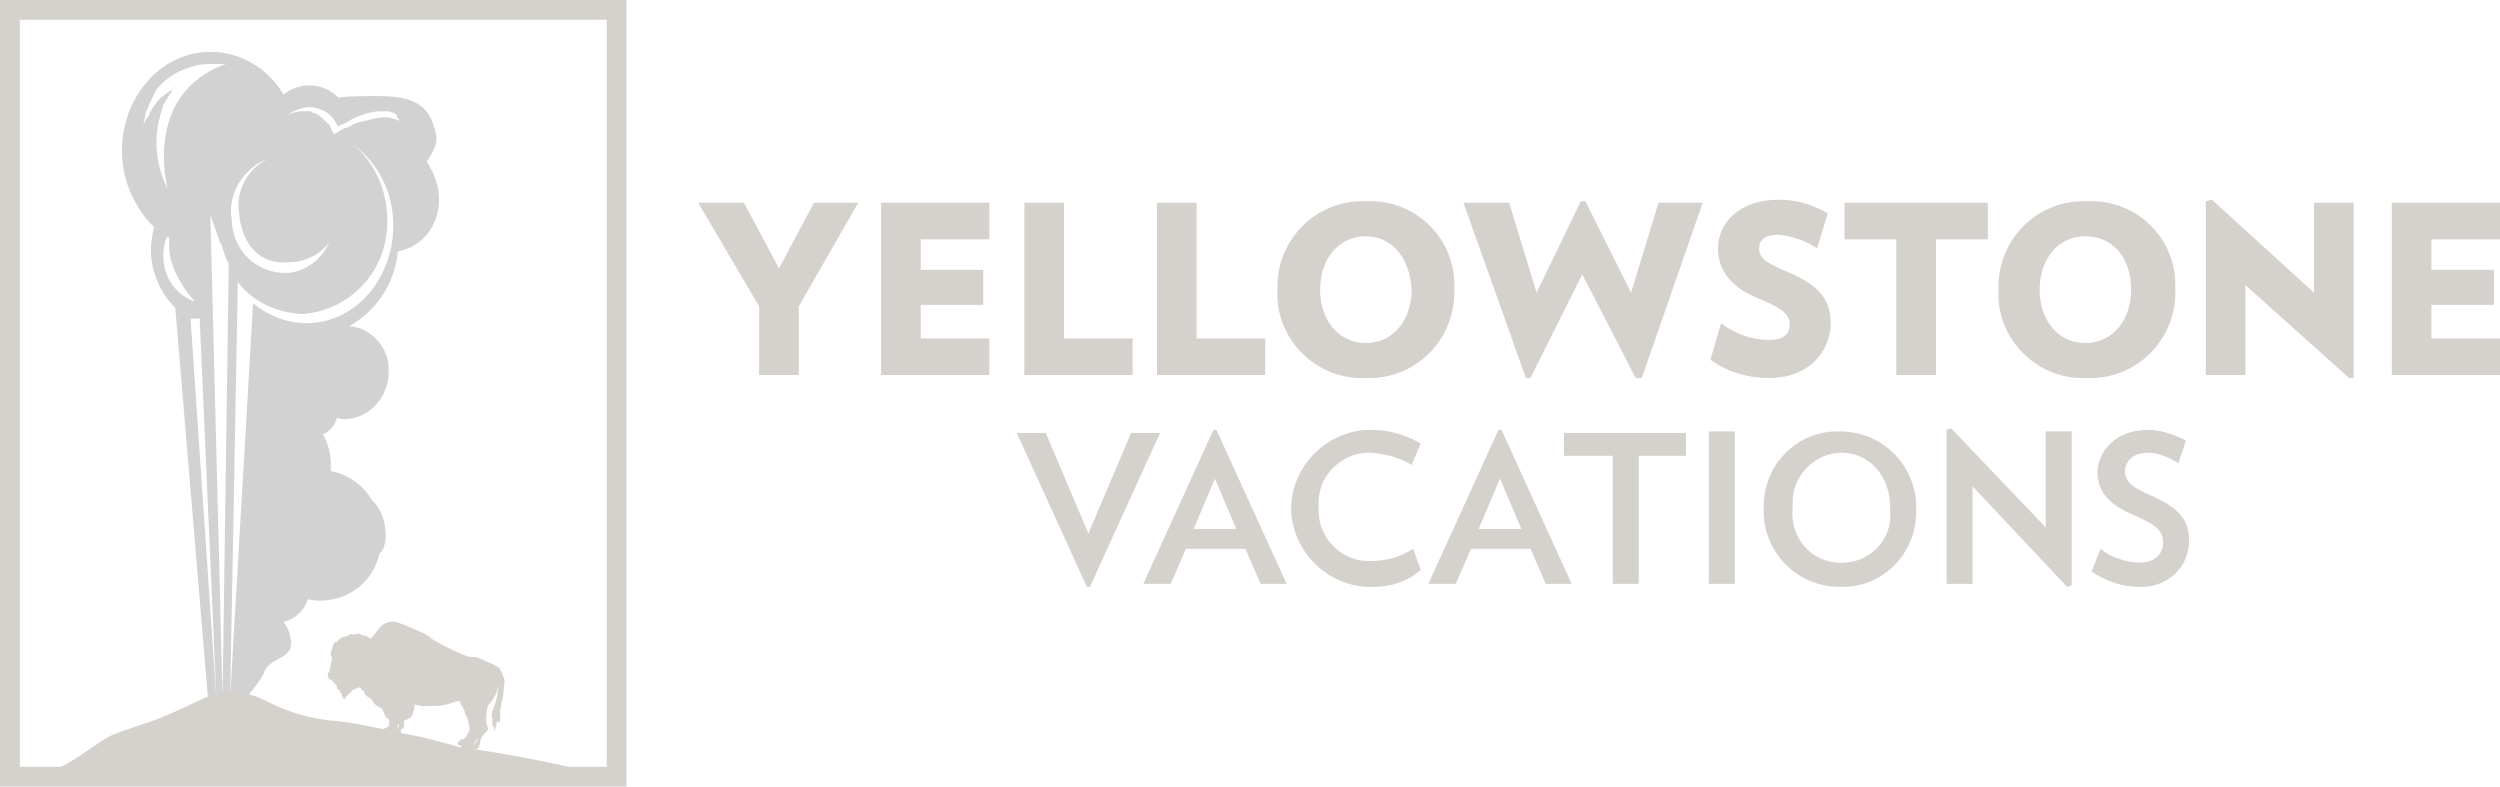 <?xml version="1.0" encoding="utf-8"?>
<!-- Generator: Adobe Illustrator 19.2.1, SVG Export Plug-In . SVG Version: 6.00 Build 0)  -->
<svg version="1.1" id="Layer_1" xmlns="http://www.w3.org/2000/svg" xmlns:xlink="http://www.w3.org/1999/xlink" x="0px" y="0px"
	 viewBox="0 0 164 51.6" style="enable-background:new 0 0 164 51.6;" xml:space="preserve">
<style type="text/css">
	.st0{fill:#D5D2CD;}
	.st1{fill:none;}
	.st2{fill:#D2D2D2;}
</style>
<title>logo-footer</title>
<path class="st0" d="M52.4,20.1v4.5h-2.6v-4.5l-4-6.8h3l2.3,4.3l2.3-4.3h2.9L52.4,20.1z"/>
<path class="st0" d="M57.8,24.6V13.3h7.1v2.4h-4.5v2h4.1V20h-4.1v2.2h4.5v2.4L57.8,24.6z"/>
<path class="st0" d="M67.2,24.6V13.3h2.6v8.9h4.5v2.4H67.2z"/>
<path class="st0" d="M75.9,24.6V13.3h2.6v8.9H83v2.4H75.9z"/>
<path class="st0" d="M89.5,24.8c-3,0.1-5.6-2.3-5.7-5.3c0-0.2,0-0.3,0-0.5c-0.1-3.1,2.3-5.7,5.4-5.8c0.2,0,0.3,0,0.5,0
	c3.1-0.1,5.6,2.3,5.7,5.3c0,0.2,0,0.3,0,0.5c0.1,3.1-2.3,5.7-5.4,5.8C89.8,24.8,89.6,24.8,89.5,24.8z M89.6,15.5c-1.8,0-3,1.5-3,3.5
	c0,2,1.2,3.5,3,3.5c1.8,0,3-1.5,3-3.5C92.5,16.9,91.3,15.5,89.6,15.5L89.6,15.5z"/>
<path class="st0" d="M107.7,24.8l-0.4,0l-3.5-6.8l-3.4,6.8l-0.3,0L96,13.3h3l1.8,5.9l2.9-6h0.3l3,6l1.8-5.9h2.9L107.7,24.8z"/>
<path class="st0" d="M116,24.8c-1.3,0-2.7-0.4-3.8-1.2l0.7-2.4c0.9,0.7,2,1.1,3.2,1.1c0.9,0,1.3-0.4,1.3-1c0-0.6-0.3-1-2-1.7
	c-2-0.8-2.7-2-2.7-3.3c0-1.6,1.3-3.2,4-3.2c1.1,0,2.2,0.3,3.2,0.9l-0.7,2.3c-0.7-0.5-1.6-0.8-2.5-0.9c-1,0-1.3,0.4-1.3,0.9
	c0,0.7,0.6,1,2,1.6c2.1,0.9,2.7,1.9,2.7,3.4C120,23.1,118.7,24.8,116,24.8z"/>
<path class="st0" d="M127,15.7v8.9h-2.6v-8.9H121v-2.4h9.4v2.4H127z"/>
<path class="st0" d="M136.8,24.8c-3,0.1-5.6-2.3-5.7-5.3c0-0.2,0-0.3,0-0.5c-0.1-3.1,2.3-5.7,5.4-5.8c0.2,0,0.3,0,0.5,0
	c3.1-0.1,5.6,2.3,5.7,5.3c0,0.2,0,0.3,0,0.5c0.1,3.1-2.3,5.7-5.4,5.8C137.1,24.8,136.9,24.8,136.8,24.8z M136.8,15.5
	c-1.8,0-3,1.5-3,3.5c0,2,1.2,3.5,3,3.5c1.8,0,3-1.5,3-3.5C139.8,16.9,138.6,15.5,136.8,15.5z"/>
<path class="st0" d="M154.1,24.8l-6.8-6.1v5.9h-2.6V13.2l0.4-0.1l6.7,6.1v-5.9h2.6v11.5L154.1,24.8z"/>
<path class="st0" d="M156.9,24.6V13.3h7.1v2.4h-4.5v2h4.1V20h-4.1v2.2h4.5v2.4L156.9,24.6z"/>
<path class="st0" d="M71.5,38.5h-0.2l-4.6-10.1h1.9l2.8,6.6l2.8-6.6h1.9L71.5,38.5z"/>
<path class="st0" d="M82.7,38.3l-1-2.3h-3.9l-1,2.3h-1.8l4.6-10.1h0.2l4.6,10.1H82.7z M79.7,31.4l-1.4,3.3h2.8L79.7,31.4z"/>
<path class="st0" d="M90.1,38.5c-2.8,0.1-5.2-2.1-5.4-4.9c-0.1-2.8,2.1-5.2,4.9-5.4c0.1,0,0.3,0,0.4,0c1.1,0,2.2,0.3,3.2,0.9
	l-0.6,1.4c-0.8-0.5-1.7-0.7-2.6-0.8c-1.8-0.1-3.4,1.3-3.5,3.1c0,0.2,0,0.3,0,0.5c-0.1,1.8,1.3,3.4,3.1,3.5c0.1,0,0.3,0,0.4,0
	c1,0,1.9-0.3,2.7-0.8l0.5,1.4C92.4,38.1,91.3,38.5,90.1,38.5z"/>
<path class="st0" d="M101.4,38.3l-1-2.3h-3.9l-1,2.3h-1.8l4.6-10.1h0.2l4.6,10.1H101.4z M98.4,31.4L97,34.7h2.8L98.4,31.4z"/>
<path class="st0" d="M107.5,29.9v8.4h-1.7v-8.4h-3.2v-1.5h8v1.5H107.5z"/>
<path class="st0" d="M112.1,38.3v-10h1.7v10H112.1z"/>
<path class="st0" d="M120.7,38.5c-2.7,0-4.9-2.1-5-4.8c0-0.1,0-0.2,0-0.3c-0.1-2.8,2.1-5.1,4.8-5.1c0.1,0,0.2,0,0.2,0
	c2.7,0,4.9,2.1,5,4.8c0,0.1,0,0.2,0,0.3c0.1,2.8-2.1,5.1-4.8,5.1C120.9,38.5,120.8,38.5,120.7,38.5z M120.8,29.7
	c-1.8,0-3.3,1.6-3.2,3.4c0,0.1,0,0.1,0,0.2c-0.2,1.8,1,3.4,2.8,3.6c1.8,0.2,3.4-1,3.6-2.8c0-0.3,0-0.5,0-0.8
	C124,31.3,122.7,29.7,120.8,29.7z"/>
<path class="st0" d="M135.6,38.5l-6.2-6.6v6.4h-1.7V28.2l0.3-0.1l6.2,6.5v-6.3h1.7v10.1L135.6,38.5z"/>
<path class="st0" d="M140.3,38.5c-1.1,0-2.2-0.4-3.1-1l0.6-1.5c0.7,0.6,1.7,0.9,2.6,0.9c1,0,1.5-0.6,1.5-1.3c0-0.7-0.3-1.1-1.9-1.8
	c-1.7-0.7-2.4-1.6-2.4-2.8c0-1.4,1.2-2.8,3.3-2.8c0.9,0,1.7,0.3,2.5,0.7l-0.5,1.5c-0.6-0.4-1.3-0.7-2-0.7c-1,0-1.5,0.6-1.5,1.2
	c0,0.7,0.5,1.1,1.7,1.6c2,0.9,2.5,1.7,2.5,3c0,1.7-1.4,3-3.1,3C140.4,38.5,140.4,38.5,140.3,38.5z"/>
<path class="st0" d="M32.8,46.9c0-0.4,0.1-0.8,0.2-1.2c0-0.2,0.1-0.9,0.1-1.1c-0.1-0.3-0.2-0.5-0.3-0.7c0-0.1-0.3-0.2-0.4-0.3
	c-0.2-0.1-0.5-0.2-0.7-0.3c-0.2-0.1-0.4-0.2-0.6-0.2c-0.2,0-0.4,0-0.6-0.1c-0.3-0.1-1.3-0.6-1.5-0.7c-0.2-0.1-0.5-0.3-0.7-0.4
	c-0.1-0.1-0.2-0.2-0.4-0.3c-0.2-0.1-1.3-0.6-1.9-0.8c-0.4-0.1-0.9,0.1-1.1,0.4c-0.1,0.1-0.3,0.4-0.5,0.6c-0.1,0.2-0.2,0-0.4-0.1
	c-0.2,0-0.1,0-0.4-0.1s-0.3,0.1-0.5,0c-0.2,0-0.1,0-0.3,0.1c-0.2,0.1-0.1,0-0.3,0.1c-0.2,0.1-0.1,0-0.3,0.2
	c-0.2,0.2-0.1,0.1-0.2,0.1c-0.1,0.1-0.1,0.1-0.2,0.4c0,0-0.1,0.2-0.1,0.4c0,0.1,0,0.2,0.1,0.2c-0.1,0.3-0.1,0.7-0.2,1
	c-0.1,0-0.1,0.1-0.1,0.2c0,0.1,0.1,0.3,0.2,0.3c0.1,0,0.1,0,0.1,0.1c0.1,0,0.1,0.1,0.2,0.2c0.1,0.1,0.1,0.1,0.1,0.2
	c0,0.1,0,0.1,0.1,0.1c0.1,0.1,0.1,0.2,0.2,0.3c0,0.1,0.1,0.3,0.2,0.4c0-0.1,0.1-0.2,0.2-0.3c0.1-0.1,0.1,0,0.1-0.1
	c0.1,0,0.2-0.2,0.2-0.2c0.1-0.1,0.3-0.1,0.4-0.2c0.1,0,0.2,0,0.2,0.1c0,0,0,0,0,0c0,0.1,0,0.1,0.1,0.1c0.1,0,0.1,0.1,0.1,0.2
	c0.1,0.1,0.1,0.1,0.2,0.2c0.1,0,0.1,0.1,0.2,0.1c0.1,0.1,0.1,0.1,0.2,0.3c0.1,0.1,0.2,0.2,0.4,0.3c0.1,0,0.2,0.1,0.3,0.4
	c0.1,0.3,0.2,0.3,0.3,0.4c0.1,0.1,0,0.3,0,0.4c0,0.1-0.3,0.2-0.3,0.2c-0.2,0-0.4,0.1-0.5,0.3c0.2,0.2,0.5,0.2,0.8,0.2
	c0.1,0,0.2-0.1,0.2-0.2c0.5,0.2,0.6,0,0.6-0.1c0-0.1,0-0.2,0.1-0.2c0.1,0,0.1-0.1,0.1-0.2c0-0.1,0-0.2,0-0.3
	c0.1-0.1,0.3-0.1,0.5-0.3c0.1-0.2,0.2-0.5,0.2-0.8c0.3,0.2,1,0.1,1.6,0.1c0.4,0,0.8-0.2,1.2-0.3c0.2-0.1,0.2,0.2,0.3,0.3
	c0.1,0.2,0.2,0.3,0.2,0.5c0.2,0.3,0.3,0.7,0.3,1.1c-0.1,0.2-0.2,0.5-0.4,0.6c-0.2,0-0.3,0.1-0.4,0.3c0.1,0.1,0.2,0.1,0.3,0.2
	c-0.1,0.1-0.1,0.2-0.1,0.2c0.3,0.2,0.6,0.2,0.9,0.1c0.1,0,0.1-0.1,0.2-0.2c0.1,0,0.1,0,0.2-0.4c0-0.3,0.2-0.5,0.4-0.7
	c0.2-0.2,0.1-0.2,0-0.6c0-0.4,0-0.7,0.1-1.1c0.4-0.4,0.7-1,0.7-1.5c0,0.5-0.1,1.1-0.3,1.6c-0.1,0.2-0.2,0.5-0.1,0.7
	c0,0.2,0,0.4,0,0.6c0.1-0.1,0.1-0.1,0.1-0.2c0,0.2,0,0.3,0,0.5c0.1-0.2,0.2-0.5,0.2-0.7l0.1,0.1C32.9,47.3,32.8,47.1,32.8,46.9z
	 M26.1,47.8c0,0.1-0.1,0.1-0.1,0.2c0.1-0.1,0.1-0.4,0.1-0.5l0.1,0C26.1,47.6,26.2,47.7,26.1,47.8z M31.1,48.9
	C31.1,48.9,31.1,48.9,31.1,48.9c0-0.2,0.1-0.4,0.3-0.5C31.3,48.5,31.2,48.7,31.1,48.9L31.1,48.9z"/>
<path class="st1" d="M11,6.6c0.1-0.1,0.1-0.2,0.2-0.3C11.1,6.4,11,6.5,11,6.6z"/>
<path class="st1" d="M10.4,8.2c0.1-0.4,0.2-0.7,0.3-1.1C10.6,7.5,10.4,7.8,10.4,8.2z"/>
<path class="st1" d="M10.4,8.2c-0.3,1.5,0,3.1,0.6,4.4l0,0C10.3,11.3,10.1,9.7,10.4,8.2z"/>
<path class="st1" d="M14.7,4.4L14.7,4.4c-0.4-0.1-0.7-0.1-1.1,0C14,4.4,14.4,4.4,14.7,4.4z"/>
<path class="st1" d="M12.2,4.7c0.5-0.2,1-0.3,1.5-0.3C13.2,4.4,12.7,4.5,12.2,4.7z"/>
<path class="st1" d="M9.9,6.7c0.1-0.2,0.2-0.4,0.3-0.6C10.1,6.3,10,6.5,9.9,6.7z"/>
<path class="st1" d="M9.6,7.4c0.1-0.2,0.2-0.5,0.3-0.7C9.8,6.9,9.7,7.1,9.6,7.4z"/>
<path class="st1" d="M10.6,5.7c0.4-0.4,1-0.8,1.6-1C11.6,4.9,11,5.2,10.6,5.7z"/>
<path class="st1" d="M18.9,17.9c1.2-0.1,2.2-0.9,2.7-2c-0.6,0.9-1.5,1.4-2.6,1.3c-1.8,0.2-3.2-1.1-3.3-3.1c-0.3-1.5,0.5-3,1.9-3.7
	c-1.7,0.6-2.7,2.3-2.5,4C15.2,16.4,16.8,17.9,18.9,17.9C18.8,17.9,18.9,17.9,18.9,17.9z"/>
<path class="st1" d="M25.8,7.6c-0.2-0.1-0.4-0.1-0.6-0.2c-0.2,0-0.4,0-0.6,0c-0.2,0-0.4,0.1-0.6,0.1c-0.4,0.1-0.8,0.2-1.1,0.4
	c-0.2,0.1-0.4,0.2-0.5,0.3c-0.1,0.1-0.2,0.1-0.4,0.2c0-0.1-0.1-0.2-0.2-0.3c-0.1-0.1-0.2-0.3-0.3-0.4c-0.2-0.2-0.5-0.4-0.9-0.5
	c-0.3-0.1-0.6-0.1-1,0c-0.3,0.1-0.6,0.2-0.9,0.4c0.3-0.1,0.6-0.2,0.9-0.2c0.1,0,0.3,0,0.4,0c0.1,0,0.1,0,0.2,0c0.1,0,0.1,0,0.2,0.1
	c0.3,0.1,0.5,0.2,0.7,0.5c0.1,0.1,0.2,0.2,0.3,0.3c0.1,0.1,0.1,0.3,0.2,0.4l0.1,0.2L22,8.8c0.2-0.1,0.3-0.2,0.5-0.3
	c0.2-0.1,0.3-0.2,0.5-0.2c0.2-0.1,0.4-0.1,0.5-0.2c0.2-0.1,0.4-0.1,0.5-0.2c0.4-0.1,0.7-0.2,1.1-0.2c0.2,0,0.4,0,0.6,0.1
	C26,7.8,26.2,7.9,26.3,8C26.2,7.9,26,7.7,25.8,7.6z"/>
<path class="st1" d="M14.5,16.2l-0.7-2l0.8,31.6l0.4-28l0-0.3c-0.2-0.5-0.4-0.9-0.5-1.4C14.5,16.1,14.5,16.1,14.5,16.2z"/>
<path class="st1" d="M23.3,9.5c1.4,1.2,2.2,3,2.2,4.9c0.1,3.2-2.4,6-5.6,6.2c-1.6,0-3.2-0.8-4.2-2.1l-0.5,27.2l1.5-25.8
	c1,0.8,2.2,1.3,3.5,1.3c3.2,0,5.7-2.9,5.7-6.4C25.9,12.7,24.9,10.7,23.3,9.5z"/>
<path class="st1" d="M11.1,16c0.1-1.9-1.8,2.5,1.7,3.8C12.8,19.8,11.1,17.8,11.1,16z"/>
<polygon class="st1" points="12.5,20.9 14.3,45.9 13.2,20.9 "/>
<polygon class="st1" points="12.5,20.9 14.3,45.9 13.2,20.9 "/>
<path class="st1" d="M11.1,16c0.1-1.9-1.8,2.5,1.7,3.8C12.8,19.8,11.1,17.8,11.1,16z"/>
<path class="st1" d="M14.5,16.2l-0.7-2l0.8,31.6l0.4-28l0-0.3c-0.2-0.5-0.4-0.9-0.5-1.4C14.5,16.1,14.5,16.1,14.5,16.2z"/>
<path class="st1" d="M11.1,6.3C11.1,6.4,11,6.5,11,6.6c-0.1,0.2-0.2,0.3-0.3,0.5c-0.2,0.4-0.3,0.7-0.3,1.1c-0.3,1.5,0,3.1,0.6,4.4
	l0,0l0,0c0,0-1.8-6.2,3.8-8.2l0,0l0,0c-0.4-0.1-0.7-0.1-1.1,0c-0.5,0-1,0.1-1.5,0.3c-0.6,0.2-1.1,0.5-1.6,1
	c-0.1,0.1-0.3,0.3-0.4,0.5C10.1,6.3,10,6.5,9.9,6.7C9.8,6.9,9.7,7.1,9.6,7.4C9.5,7.6,9.4,7.9,9.4,8.1c0,0,0-0.1,0.1-0.2
	c0-0.1,0.1-0.2,0.2-0.3c0-0.1,0.1-0.1,0.1-0.2C9.8,7.4,9.9,7.3,10,7.1c0.2-0.3,0.4-0.5,0.7-0.8C10.8,6.2,11,6.1,11.1,6
	c0.1-0.1,0.3-0.2,0.4-0.2C11.4,6,11.3,6.1,11.1,6.3z"/>
<path class="st1" d="M25.8,7.6c-0.2-0.1-0.4-0.1-0.6-0.2c-0.2,0-0.4,0-0.6,0c-0.2,0-0.4,0.1-0.6,0.1c-0.4,0.1-0.8,0.2-1.1,0.4
	c-0.2,0.1-0.4,0.2-0.5,0.3c-0.1,0.1-0.2,0.1-0.4,0.2c0-0.1-0.1-0.2-0.2-0.3c-0.1-0.1-0.2-0.3-0.3-0.4c-0.2-0.2-0.5-0.4-0.9-0.5
	c-0.3-0.1-0.6-0.1-1,0c-0.3,0.1-0.6,0.2-0.9,0.4c0.3-0.1,0.6-0.2,0.9-0.2c0.1,0,0.3,0,0.4,0c0.1,0,0.1,0,0.2,0c0.1,0,0.1,0,0.2,0.1
	c0.3,0.1,0.5,0.2,0.7,0.5c0.1,0.1,0.2,0.2,0.3,0.3c0.1,0.1,0.1,0.3,0.2,0.4l0.1,0.2L22,8.8c0.2-0.1,0.3-0.2,0.5-0.3
	c0.2-0.1,0.3-0.2,0.5-0.2c0.2-0.1,0.4-0.1,0.5-0.2c0.2-0.1,0.4-0.1,0.5-0.2c0.4-0.1,0.7-0.2,1.1-0.2c0.2,0,0.4,0,0.6,0.1
	C26,7.8,26.2,7.9,26.3,8C26.2,7.9,26,7.7,25.8,7.6z"/>
<path class="st1" d="M23.3,9.5c1.4,1.2,2.2,3,2.2,4.9c0.1,3.2-2.4,6-5.6,6.2c-1.6,0-3.2-0.8-4.2-2.1l-0.5,27.2l1.5-25.8
	c1,0.8,2.2,1.3,3.5,1.3c3.2,0,5.7-2.9,5.7-6.4C25.9,12.7,24.9,10.7,23.3,9.5z"/>
<path class="st1" d="M18.9,17.9c1.2-0.1,2.2-0.9,2.7-2c-0.6,0.9-1.5,1.4-2.6,1.3c-1.8,0.2-3.2-1.1-3.3-3.1c-0.3-1.5,0.5-3,1.9-3.7
	c-1.7,0.6-2.7,2.3-2.5,4C15.2,16.4,16.8,17.9,18.9,17.9C18.8,17.9,18.9,17.9,18.9,17.9z"/>
<polygon class="st1" points="12.5,20.9 14.3,45.9 13.2,20.9 "/>
<path class="st1" d="M18.9,17.9c1.2-0.1,2.2-0.9,2.7-2c-0.6,0.9-1.5,1.4-2.6,1.3c-1.8,0.2-3.2-1.1-3.3-3.1c-0.3-1.5,0.5-3,1.9-3.7
	c-1.7,0.6-2.7,2.3-2.5,4C15.2,16.4,16.8,17.9,18.9,17.9C18.8,17.9,18.9,17.9,18.9,17.9z"/>
<path class="st1" d="M11.1,16c0.1-1.9-1.8,2.5,1.7,3.8C12.8,19.8,11.1,17.8,11.1,16z"/>
<path class="st1" d="M11.1,6.3C11.1,6.4,11,6.5,11,6.6c-0.1,0.2-0.2,0.3-0.3,0.5c-0.2,0.4-0.3,0.7-0.3,1.1c-0.3,1.5,0,3.1,0.6,4.4
	l0,0l0,0c0,0-1.8-6.2,3.8-8.2l0,0l0,0c-0.4-0.1-0.7-0.1-1.1,0c-0.5,0-1,0.1-1.5,0.3c-0.6,0.2-1.1,0.5-1.6,1
	c-0.1,0.1-0.3,0.3-0.4,0.5C10.1,6.3,10,6.5,9.9,6.7C9.8,6.9,9.7,7.1,9.6,7.4C9.5,7.6,9.4,7.9,9.4,8.1c0,0,0-0.1,0.1-0.2
	c0-0.1,0.1-0.2,0.2-0.3c0-0.1,0.1-0.1,0.1-0.2C9.8,7.4,9.9,7.3,10,7.1c0.2-0.3,0.4-0.5,0.7-0.8C10.8,6.2,11,6.1,11.1,6
	c0.1-0.1,0.3-0.2,0.4-0.2C11.4,6,11.3,6.1,11.1,6.3z"/>
<path class="st1" d="M14.5,16.2l-0.7-2l0.8,31.6l0.4-28l0-0.3c-0.2-0.5-0.4-0.9-0.5-1.4C14.5,16.1,14.5,16.1,14.5,16.2z"/>
<path class="st1" d="M23.3,9.5c1.4,1.2,2.2,3,2.2,4.9c0.1,3.2-2.4,6-5.6,6.2c-1.6,0-3.2-0.8-4.2-2.1l-0.5,27.2l1.5-25.8
	c1,0.8,2.2,1.3,3.5,1.3c3.2,0,5.7-2.9,5.7-6.4C25.9,12.7,24.9,10.7,23.3,9.5z"/>
<path class="st1" d="M25.8,7.6c-0.2-0.1-0.4-0.1-0.6-0.2c-0.2,0-0.4,0-0.6,0c-0.2,0-0.4,0.1-0.6,0.1c-0.4,0.1-0.8,0.2-1.1,0.4
	c-0.2,0.1-0.4,0.2-0.5,0.3c-0.1,0.1-0.2,0.1-0.4,0.2c0-0.1-0.1-0.2-0.2-0.3c-0.1-0.1-0.2-0.3-0.3-0.4c-0.2-0.2-0.5-0.4-0.9-0.5
	c-0.3-0.1-0.6-0.1-1,0c-0.3,0.1-0.6,0.2-0.9,0.4c0.3-0.1,0.6-0.2,0.9-0.2c0.1,0,0.3,0,0.4,0c0.1,0,0.1,0,0.2,0c0.1,0,0.1,0,0.2,0.1
	c0.3,0.1,0.5,0.2,0.7,0.5c0.1,0.1,0.2,0.2,0.3,0.3c0.1,0.1,0.1,0.3,0.2,0.4l0.1,0.2L22,8.8c0.2-0.1,0.3-0.2,0.5-0.3
	c0.2-0.1,0.3-0.2,0.5-0.2c0.2-0.1,0.4-0.1,0.5-0.2c0.2-0.1,0.4-0.1,0.5-0.2c0.4-0.1,0.7-0.2,1.1-0.2c0.2,0,0.4,0,0.6,0.1
	C26,7.8,26.2,7.9,26.3,8C26.2,7.9,26,7.7,25.8,7.6z"/>
<polygon class="st1" points="12.5,20.9 14.3,45.9 13.2,20.9 "/>
<path class="st1" d="M14.5,16.2l-0.7-2l0.8,31.6l0.4-28l0-0.3c-0.2-0.5-0.4-0.9-0.5-1.4C14.5,16.1,14.5,16.1,14.5,16.2z"/>
<path class="st1" d="M11.1,16c0.1-1.9-1.8,2.5,1.7,3.8C12.8,19.8,11.1,17.8,11.1,16z"/>
<path class="st1" d="M11.1,6.3C11.1,6.4,11,6.5,11,6.6c-0.1,0.2-0.2,0.3-0.3,0.5c-0.2,0.4-0.3,0.7-0.3,1.1c-0.3,1.5,0,3.1,0.6,4.4
	l0,0l0,0c0,0-1.8-6.2,3.8-8.2c-0.4-0.1-0.7-0.1-1.1,0c-0.5,0-1,0.1-1.5,0.3c-0.6,0.2-1.1,0.5-1.6,1c-0.1,0.1-0.3,0.3-0.4,0.5
	C10.1,6.3,10,6.5,9.9,6.7C9.8,6.9,9.7,7.1,9.6,7.4C9.5,7.6,9.4,7.9,9.4,8.1c0,0,0-0.1,0.1-0.2c0-0.1,0.1-0.2,0.2-0.3
	c0-0.1,0.1-0.1,0.1-0.2C9.8,7.4,9.9,7.3,10,7.1c0.2-0.3,0.4-0.5,0.7-0.8C10.8,6.2,11,6.1,11.1,6c0.1-0.1,0.3-0.2,0.4-0.2
	C11.4,6,11.3,6.1,11.1,6.3z"/>
<path class="st1" d="M25.8,7.6c-0.2-0.1-0.4-0.1-0.6-0.2c-0.2,0-0.4,0-0.6,0c-0.2,0-0.4,0.1-0.6,0.1c-0.4,0.1-0.8,0.2-1.1,0.4
	c-0.2,0.1-0.4,0.2-0.5,0.3c-0.1,0.1-0.2,0.1-0.4,0.2c0-0.1-0.1-0.2-0.2-0.3c-0.1-0.1-0.2-0.3-0.3-0.4c-0.2-0.2-0.5-0.4-0.9-0.5
	c-0.3-0.1-0.6-0.1-1,0c-0.3,0.1-0.6,0.2-0.9,0.4c0.3-0.1,0.6-0.2,0.9-0.2c0.1,0,0.3,0,0.4,0c0.1,0,0.1,0,0.2,0c0.1,0,0.1,0,0.2,0.1
	c0.3,0.1,0.5,0.2,0.7,0.5c0.1,0.1,0.2,0.2,0.3,0.3c0.1,0.1,0.1,0.3,0.2,0.4l0.1,0.2L22,8.8c0.2-0.1,0.3-0.2,0.5-0.3
	c0.2-0.1,0.3-0.2,0.5-0.2c0.2-0.1,0.4-0.1,0.5-0.2c0.2-0.1,0.4-0.1,0.5-0.2c0.4-0.1,0.7-0.2,1.1-0.2c0.2,0,0.4,0,0.6,0.1
	C26,7.8,26.2,7.9,26.3,8C26.2,7.9,26,7.7,25.8,7.6z"/>
<path class="st1" d="M23.3,9.5c1.4,1.2,2.2,3,2.2,4.9c0.1,3.2-2.4,6-5.6,6.2c-1.6,0-3.2-0.8-4.2-2.1l-0.5,27.2l1.5-25.8
	c1,0.8,2.2,1.3,3.5,1.3c3.2,0,5.7-2.9,5.7-6.4C25.9,12.7,24.9,10.7,23.3,9.5z"/>
<path class="st1" d="M18.9,17.9c1.2-0.1,2.2-0.9,2.7-2c-0.6,0.9-1.5,1.4-2.6,1.3c-1.8,0.2-3.2-1.1-3.3-3.1c-0.3-1.5,0.5-3,1.9-3.7
	c-1.7,0.6-2.7,2.3-2.5,4C15.2,16.4,16.8,17.9,18.9,17.9C18.8,17.9,18.9,17.9,18.9,17.9z"/>
<path class="st2" d="M28,10.6c0.7-1.1,0.8-1.4,0.4-2.5c-0.5-1.5-1.9-1.8-3.6-1.8c-0.9,0-1.8,0-2.6,0.1c-0.5-0.5-1.2-0.8-1.9-0.8
	c-0.6,0-1.2,0.2-1.7,0.6c-1-1.7-2.8-2.8-4.8-2.8c-3.2,0-5.8,2.9-5.8,6.5c0,1.9,0.8,3.7,2.1,5c-0.1,0.5-0.2,1-0.2,1.5
	c0,1.4,0.6,2.8,1.6,3.8l2.2,26.3h2.2l0-0.5c0.5-0.5,1-1.1,1.4-1.8c0.3-1.1,1.8-0.9,1.8-2c0-0.5-0.2-1-0.5-1.4
	c0.8-0.2,1.4-0.8,1.6-1.5c0.3,0.1,0.6,0.1,1,0.1c1.8-0.1,3.3-1.3,3.7-3.1c0.6-0.4,0.6-2.5-0.5-3.5c-0.6-1-1.6-1.7-2.7-1.9
	c0-0.2,0-0.3,0-0.5c0-0.7-0.2-1.3-0.5-1.9c0.4-0.2,0.8-0.6,0.9-1.1c0.2,0.1,0.4,0.1,0.6,0.1c1.6-0.1,2.8-1.5,2.8-3.1
	c0.1-1.5-1.1-2.9-2.6-3c1.8-1,3-2.8,3.2-4.9c1.6-0.3,2.7-1.7,2.7-3.4C28.8,12.2,28.5,11.4,28,10.6z M11.1,6
	c-0.1,0.1-0.3,0.2-0.4,0.3c-0.3,0.2-0.5,0.5-0.7,0.8C9.9,7.3,9.8,7.4,9.8,7.5c0,0.1-0.1,0.1-0.1,0.2C9.6,7.8,9.5,7.9,9.5,8
	C9.4,8.1,9.4,8.1,9.4,8.1c0.1-0.3,0.1-0.5,0.2-0.8c0.1-0.2,0.2-0.5,0.3-0.7c0.1-0.2,0.2-0.4,0.3-0.6c0.1-0.2,0.2-0.3,0.4-0.5
	c0.4-0.4,1-0.8,1.6-1c0.5-0.2,1-0.3,1.5-0.3c0.4,0,0.7,0,1.1,0c-5.5,2-3.8,8.2-3.8,8.2l0,0l0,0c-0.7-1.4-0.9-2.9-0.6-4.4
	c0.1-0.4,0.2-0.7,0.3-1.1c0.1-0.2,0.2-0.3,0.3-0.5c0.1-0.1,0.1-0.2,0.2-0.3c0.1-0.2,0.3-0.4,0.4-0.5C11.4,5.9,11.3,5.9,11.1,6z
	 M11.1,16c-0.1,1.9,1.7,3.8,1.7,3.8C9.4,18.5,11.2,14.1,11.1,16L11.1,16z M12.5,20.9h0.6l1.1,25L12.5,20.9z M15,17.7l-0.4,28
	l-0.8-31.6l0.7,2c0-0.1,0-0.1,0-0.2c0.1,0.5,0.3,1,0.5,1.4L15,17.7z M17.6,10.4c-1.4,0.7-2.2,2.2-1.9,3.7c0.2,2.1,1.5,3.3,3.3,3.1
	c1,0,2-0.5,2.6-1.3c-0.5,1.1-1.5,1.9-2.7,2c-2,0.1-3.6-1.4-3.7-3.4c0,0,0,0,0-0.1C14.9,12.7,16,11,17.6,10.4L17.6,10.4z M20.1,21.2
	c-1.3,0-2.5-0.5-3.5-1.3l-1.5,25.8l0.5-27.2c1,1.3,2.5,2,4.2,2.1c3.2-0.2,5.7-2.9,5.6-6.2c0-1.9-0.8-3.7-2.2-4.9
	c1.7,1.3,2.6,3.2,2.6,5.3C25.8,18.3,23.3,21.2,20.1,21.2z M25.8,7.8c-0.2-0.1-0.4-0.1-0.6-0.1c-0.4,0-0.8,0.1-1.1,0.2
	C23.9,7.9,23.8,8,23.6,8c-0.2,0.1-0.4,0.1-0.5,0.2c-0.2,0.1-0.3,0.2-0.5,0.2c-0.2,0.1-0.3,0.2-0.5,0.3l-0.2,0.1l-0.1-0.2
	c-0.1-0.1-0.1-0.3-0.2-0.4c-0.1-0.1-0.2-0.2-0.3-0.3c-0.2-0.2-0.4-0.4-0.7-0.5c-0.1,0-0.1,0-0.2-0.1c-0.1,0-0.1,0-0.2,0
	c-0.1,0-0.3,0-0.4,0c-0.3,0-0.6,0.1-0.9,0.2c0.3-0.2,0.6-0.3,0.9-0.4c0.3-0.1,0.6-0.1,1,0c0.3,0.1,0.6,0.2,0.9,0.5
	c0.1,0.1,0.2,0.2,0.3,0.4c0.1,0.1,0.1,0.2,0.2,0.3c0.1-0.1,0.2-0.1,0.4-0.2c0.2-0.1,0.4-0.2,0.5-0.3c0.4-0.2,0.8-0.3,1.1-0.4
	c0.2,0,0.4-0.1,0.6-0.1c0.2,0,0.4,0,0.6,0c0.2,0,0.4,0.1,0.6,0.2C26,7.7,26.2,7.9,26.3,8C26.2,7.9,26,7.8,25.8,7.8z"/>
<path class="st0" d="M0,0v51.6h41.1V0H0z M1.3,1.3h38.5v49h-2.5c-1.8-0.4-4.3-0.9-7.2-1.3c-1.1-0.3-2.1-0.6-3.2-0.8
	c-1.7-0.3-3-0.7-4.8-0.9c-1.5-0.1-3-0.5-4.4-1.2c-3.1-1.6-4.1-0.2-7.2,1c-1,0.4-2.1,0.7-3.1,1.1c-0.9,0.4-2.3,1.6-3.4,2.1H1.3V1.3z"
	/>
</svg>
